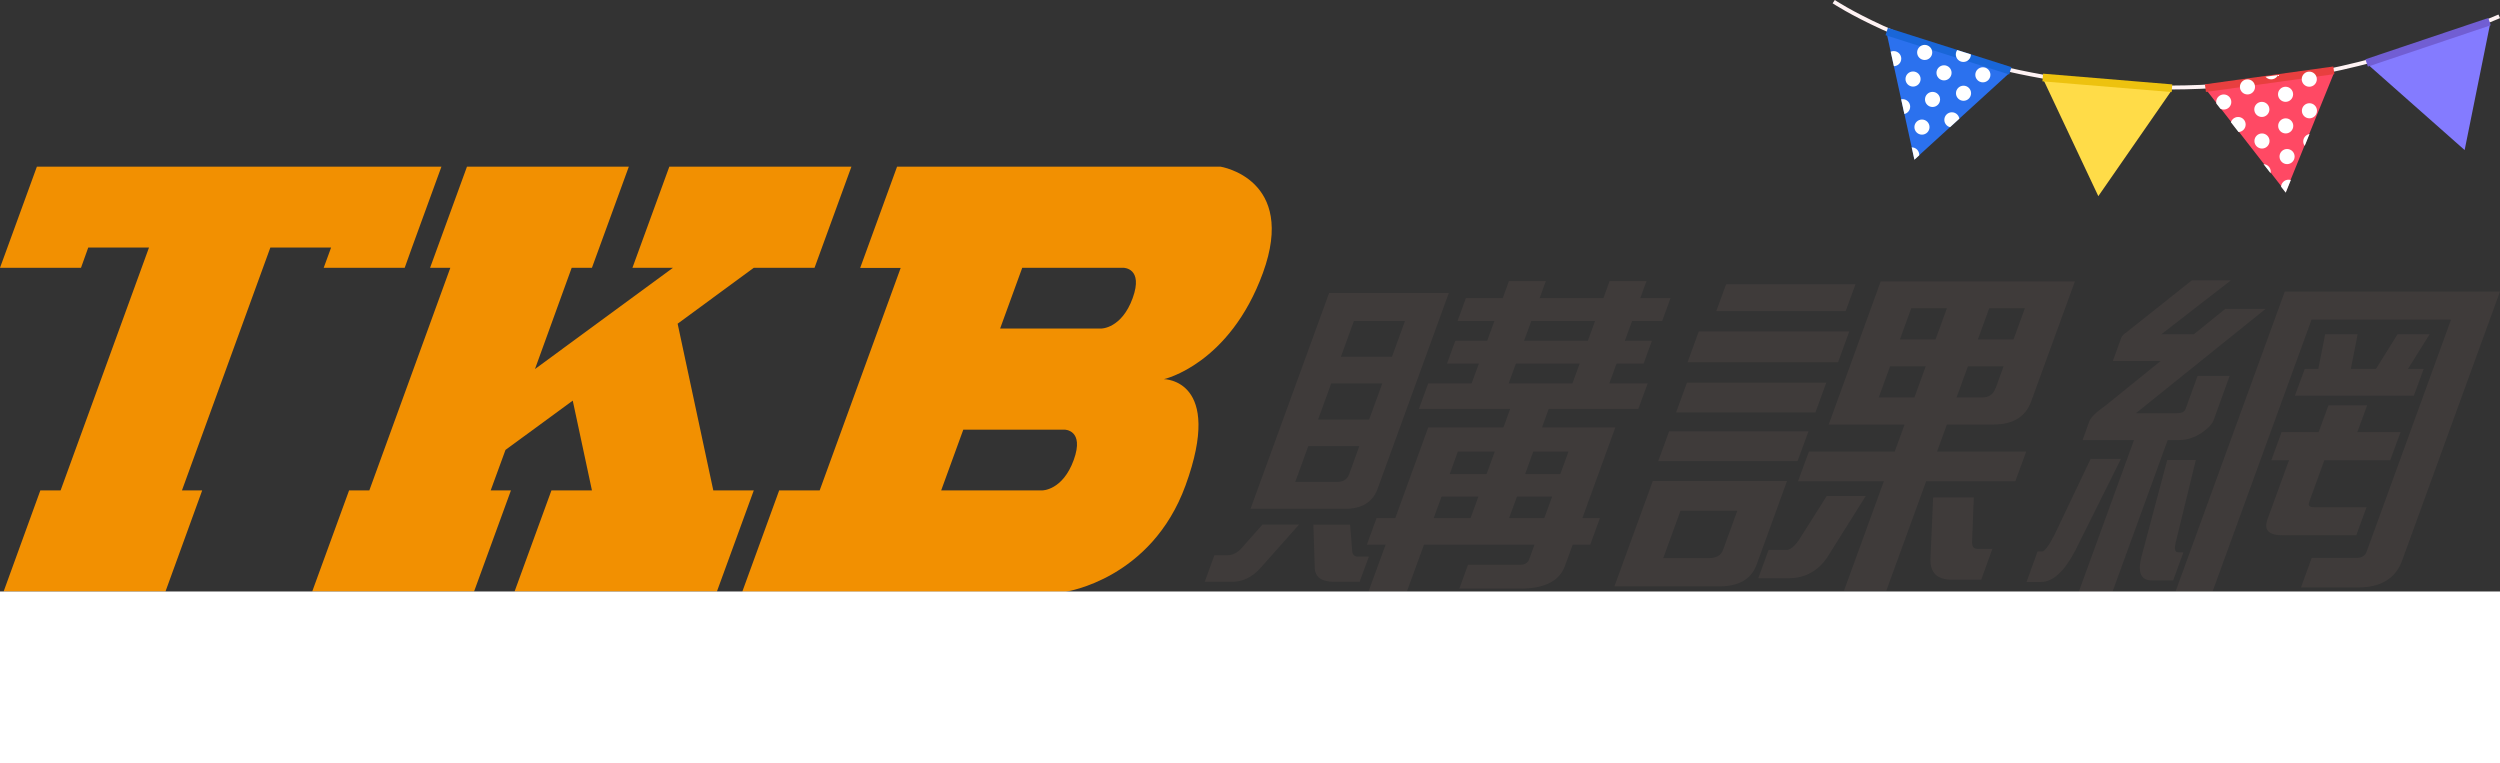 <?xml version="1.0" encoding="UTF-8"?><svg xmlns="http://www.w3.org/2000/svg" xmlns:xlink="http://www.w3.org/1999/xlink" viewBox="0 0 165.43 50.51"><rect x="0" y="0" width="165.43" height="50.51" fill="#333333" stroke="none"/><defs><clipPath id="f"><polygon points="124.92 1.85 124.77 2.33 124.88 2.37 126.68 10.57 132.88 4.91 132.95 4.93 133.1 4.45 124.92 1.85" fill="none"/></clipPath><clipPath id="g"><polygon points="151.25 12.75 154.41 4.97 154.47 4.96 154.46 4.84 154.46 4.84 154.46 4.84 154.4 4.46 145.9 5.63 145.97 6.14 146.09 6.12 151.25 12.75" fill="none"/></clipPath></defs><g isolation="isolate"><g id="b"><g id="c"><g id="d"><path d="M85.96,34.71l-2.52,2.84c-.56.63-1.18.95-1.91.95h-1.81l.64-1.76h.87c.33,0,.65-.16.93-.47l1.38-1.56h2.44,0ZM95.87,19.39l-4.71,12.95c-.33.9-1.05,1.33-2.16,1.33h-6.25l5.2-14.28h7.93ZM92.11,23.61l.86-2.37h-3.38l-.86,2.37h3.38ZM90.6,27.76l.87-2.39h-3.38l-.87,2.39h3.38ZM89.28,31.37l.67-1.85h-3.38l-.86,2.37h2.76c.41,0,.68-.16.81-.52M89.34,34.71l.14,1.78c.03.23.15.34.37.34h.73l-.61,1.67h-1.68c-.84,0-1.27-.32-1.29-.92l-.09-2.86h2.44,0ZM110,21.24h-2l-.48,1.31h1.79l-.55,1.51h-1.79l-.48,1.31h2.54l-.62,1.69h-5.93l-.44,1.22h4.85l-2.18,6h1.16l-.64,1.76h-1.16l-.52,1.42c-.36.99-1.35,1.49-2.95,1.49h-4.03l.57-1.58h3.49c.27,0,.48-.14.56-.36l.35-.97h-7.31l-1.13,3.09h-2.54l1.13-3.09h-1.24l.64-1.76h1.24l2.18-6h4.98l.44-1.22h-6.04l.62-1.69h2.87l.48-1.31h-2.11l.55-1.51h2.11l.48-1.31h-2.44l.55-1.51h2.44l.41-1.13h2.44l-.41,1.13h4.22l.41-1.13h2.44l-.41,1.13h2l-.55,1.51h-.01ZM98.37,31.37l.54-1.49h-2.44l-.54,1.49h2.44ZM97.31,34.28l.52-1.42h-2.44l-.52,1.42h2.44ZM105.55,21.24h-4.22l-.48,1.31h4.22l.48-1.31ZM104.05,25.37l.48-1.31h-4.22l-.48,1.31h4.22ZM100.92,31.37h2.33l.54-1.49h-2.33l-.54,1.49ZM102.19,34.28l.52-1.42h-2.33l-.52,1.42h2.33,0Z" fill="#3f3b3a"/><path d="M121.63,23.97h-9.96l.74-2.04h9.96l-.74,2.04ZM120.13,27.29h-9.22l.72-1.97h9.22l-.72,1.97ZM118.95,30.51h-9.22l.72-1.97h9.22l-.72,1.97ZM118.25,31.83l-2.01,5.53c-.35.96-1.18,1.44-2.44,1.44h-6.97l2.54-6.97h8.89ZM122.13,20.59h-8.56l.65-1.78h8.56l-.65,1.78h0ZM114.02,36.38l.94-2.58h-3.76l-1.14,3.13h3.02c.49,0,.81-.18.94-.55M123.46,32.82l-2.54,4.05c-.61.91-1.47,1.39-2.54,1.39h-2.03l.68-1.87h1.18c.22,0,.48-.18.79-.6l1.88-2.97h2.58ZM137.3,18.62l-2.9,7.96c-.37,1.01-1.21,1.51-2.47,1.51h-3.1l-.65,1.79h5.9l-.72,1.96h-5.9l-2.64,7.25h-2.8l2.64-7.25h-5.68l.72-1.96h5.68l.65-1.79h-5.02l3.44-9.47h12.84ZM128.08,22.46l.75-2.06h-2.36l-.75,2.06h2.36ZM127.43,24.24h-2.36l-.75,2.06h2.36l.75-2.06ZM130.88,22.46h2.36l.75-2.06h-2.36l-.75,2.06ZM132.06,25.68l.52-1.44h-2.36l-.75,2.06h1.7c.44,0,.73-.2.88-.62M130.61,32.91l-.11,2.86c-.03.37.08.55.35.55h.99l-.74,2.04h-1.95c-.96,0-1.42-.46-1.41-1.33l.18-4.11h2.69,0Z" fill="#3f3b3a"/><path d="M140.35,30.36l-3.02,6.06c-.72,1.38-1.47,2.09-2.28,2.09h-.95l.73-2.02h.3c.16,0,.42-.34.79-1.04l2.42-5.08h2.01,0ZM147.61,18.56l-4.59,3.56h2.15l2.08-1.68h2.67l-8.58,6.9h2.75c.27,0,.47-.09.53-.27l.8-2.2h2.12l-1.06,2.93c-.1.27-.36.54-.76.82-.51.34-1,.5-1.52.5h-.76l-3.65,10.03h-2.23l3.65-10.03h-3.4l.44-1.23c.09-.25.44-.61,1.1-1.07l3.62-2.93h-3.16l.55-1.52c.05-.14.18-.27.39-.41l4.29-3.41h2.56ZM145.3,30.45l-1.34,5.49c-.09.41-.03.61.19.61h.33l-.68,1.86h-1.39c-.76,0-.97-.54-.7-1.59l1.7-6.38h1.91,0ZM165.43,19.29l-6.48,17.81c-.43,1.18-1.41,1.77-2.88,1.77h-3.81l.71-1.95h2.97c.33,0,.57-.14.67-.43l5.58-15.34h-9.23l-6.55,17.99h-2.45l7.23-19.85h14.24ZM156.01,22.12l-.45,2.29h1.66l1.43-2.29h2.12l-1.43,2.29h1.04l-.65,1.77h-7.87l.65-1.77h.9l.45-2.29h2.15,0ZM156.64,26.82l-.65,1.77h2.86l-.68,1.86h-4.36l-1,2.75c-.09.25,0,.36.28.36h3.51l-.68,1.86h-4.87c-.92,0-1.27-.34-1-1.07l1.42-3.9h-1.17l.68-1.86h2.45l.65-1.77h2.56Z" fill="#3f3b3a"/><polygon points="2.44 11.03 .49 16.38 0 17.72 5.36 17.72 5.84 16.38 9.86 16.38 4.01 32.45 2.67 32.45 .24 39.14 10.95 39.14 13.38 32.45 12.04 32.45 17.89 16.38 21.91 16.38 21.42 17.72 26.78 17.72 27.26 16.38 29.21 11.03 2.44 11.03" fill="#f29001"/><polygon points="44.29 11.03 41.85 17.72 44.53 17.72 35.4 24.42 37.83 17.72 39.17 17.72 41.61 11.03 30.9 11.03 28.46 17.72 29.8 17.72 24.44 32.45 23.1 32.45 20.66 39.14 31.37 39.14 33.81 32.45 32.47 32.45 33.45 29.77 37.9 26.51 39.17 32.45 36.49 32.45 34.05 39.14 47.44 39.14 49.88 32.45 47.2 32.45 44.84 21.42 49.88 17.72 53.9 17.72 56.34 11.03 44.29 11.03" fill="#f29001"/><path d="M63.74,28.43h6.7s1.34,0,.61,2.01-2.07,2.01-2.07,2.01h-6.7l1.46-4.01h0ZM67.64,17.72h6.7s1.34,0,.61,2.01-2.07,2.01-2.07,2.01h-6.7l1.46-4.01h0ZM59.36,11.03l-2.44,6.7h2.68l-5.36,14.72h-2.68l-2.44,6.7h21.42s5.65-.82,7.91-7.03c2.56-7.03-1.43-7.03-1.43-7.03,0,0,4.34-.97,6.55-7.03,2.27-6.23-2.8-7.03-2.8-7.03h-21.42Z" fill="#f29001"/></g><rect y="39.14" width="165.43" height="11.37" fill="#fff"/></g><g id="e"><path d="M121.34.11s18.14,12.11,44.04.97" fill="none" stroke="#fff3f4" stroke-miterlimit="10" stroke-width=".26"/><polygon points="138.85 12.98 143.71 5.97 135.21 5.26 138.85 12.98" fill="#ffdc48"/><rect x="135.16" y="5.22" width="8.58" height=".51" transform="translate(.93 -11.52) rotate(4.75)" fill="#edc20f"/><polygon points="163.09 9.93 164.78 1.56 156.7 4.28 163.09 9.93" fill="#847bff"/><rect x="156.38" y="2.55" width="8.58" height=".51" transform="translate(7.49 51.36) rotate(-18.59)" fill="#715ed3"/><polygon points="126.68 10.56 132.99 4.81 124.85 2.23 126.68 10.56" fill="#2b71ee"/><rect x="124.65" y="3.13" width="8.58" height=".51" transform="translate(7.07 -38.87) rotate(17.62)" fill="#1966d8"/><g clip-path="url(#f)"><g mix-blend-mode="soft-light"><circle cx="127.36" cy="3.47" r=".5" fill="#fff"/><circle cx="128.64" cy="4.82" r=".5" fill="#fff"/><circle cx="129.93" cy="6.17" r=".5" fill="#fff"/><circle cx="131.21" cy="7.52" r=".5" fill="#fff"/><circle cx="128.64" cy="2.25" r=".5" fill="#fff"/><circle cx="129.92" cy="3.6" r=".5" fill="#fff"/><circle cx="131.21" cy="4.95" r=".5" fill="#fff"/><circle cx="132.49" cy="6.3" r=".5" fill="#fff"/><circle cx="125.31" cy="3.88" r=".5" fill="#fff"/><circle cx="126.59" cy="5.23" r=".5" fill="#fff"/><circle cx="127.88" cy="6.58" r=".5" fill="#fff"/><circle cx="129.16" cy="7.93" r=".5" fill="#fff"/><circle cx="124.61" cy="5.71" r=".5" fill="#fff"/><circle cx="125.9" cy="7.06" r=".5" fill="#fff"/><circle cx="127.18" cy="8.41" r=".5" fill="#fff"/><circle cx="128.47" cy="9.76" r=".5" fill="#fff"/><circle cx="123.93" cy="7.55" r=".5" fill="#fff"/><circle cx="125.21" cy="8.9" r=".5" fill="#fff"/><circle cx="126.5" cy="10.25" r=".5" fill="#fff"/><circle cx="127.78" cy="11.6" r=".5" fill="#fff"/></g></g><polygon points="151.25 12.7 154.46 4.79 146.01 5.97 151.25 12.7" fill="#ff4964"/><rect x="145.9" y="4.99" width="8.58" height=".51" transform="translate(.7 20.69) rotate(-7.9)" fill="#e83f3f"/><g clip-path="url(#g)"><g mix-blend-mode="soft-light"><circle cx="148.1" cy="8.24" r=".5" fill="#fff"/><circle cx="149.67" cy="7.24" r=".5" fill="#fff"/><circle cx="151.24" cy="6.24" r=".5" fill="#fff"/><circle cx="152.81" cy="5.24" r=".5" fill="#fff"/><circle cx="147.15" cy="6.75" r=".5" fill="#fff"/><circle cx="148.72" cy="5.75" r=".5" fill="#fff"/><circle cx="150.29" cy="4.75" r=".5" fill="#fff"/><circle cx="151.87" cy="3.75" r=".5" fill="#fff"/><circle cx="149.76" cy="11.36" r=".5" fill="#fff"/><circle cx="151.34" cy="10.36" r=".5" fill="#fff"/><circle cx="152.91" cy="9.36" r=".5" fill="#fff"/><circle cx="154.48" cy="8.36" r=".5" fill="#fff"/><circle cx="148.1" cy="10.32" r=".5" fill="#fff"/><circle cx="149.68" cy="9.33" r=".5" fill="#fff"/><circle cx="151.25" cy="8.33" r=".5" fill="#fff"/><circle cx="152.82" cy="7.33" r=".5" fill="#fff"/><circle cx="154.41" cy="6.33" r=".5" fill="#fff"/><circle cx="151.44" cy="12.39" r=".5" fill="#fff"/><circle cx="153.01" cy="11.39" r=".5" fill="#fff"/><circle cx="154.59" cy="10.39" r=".5" fill="#fff"/><circle cx="156.16" cy="9.39" r=".5" fill="#fff"/></g></g></g></g></g></svg>